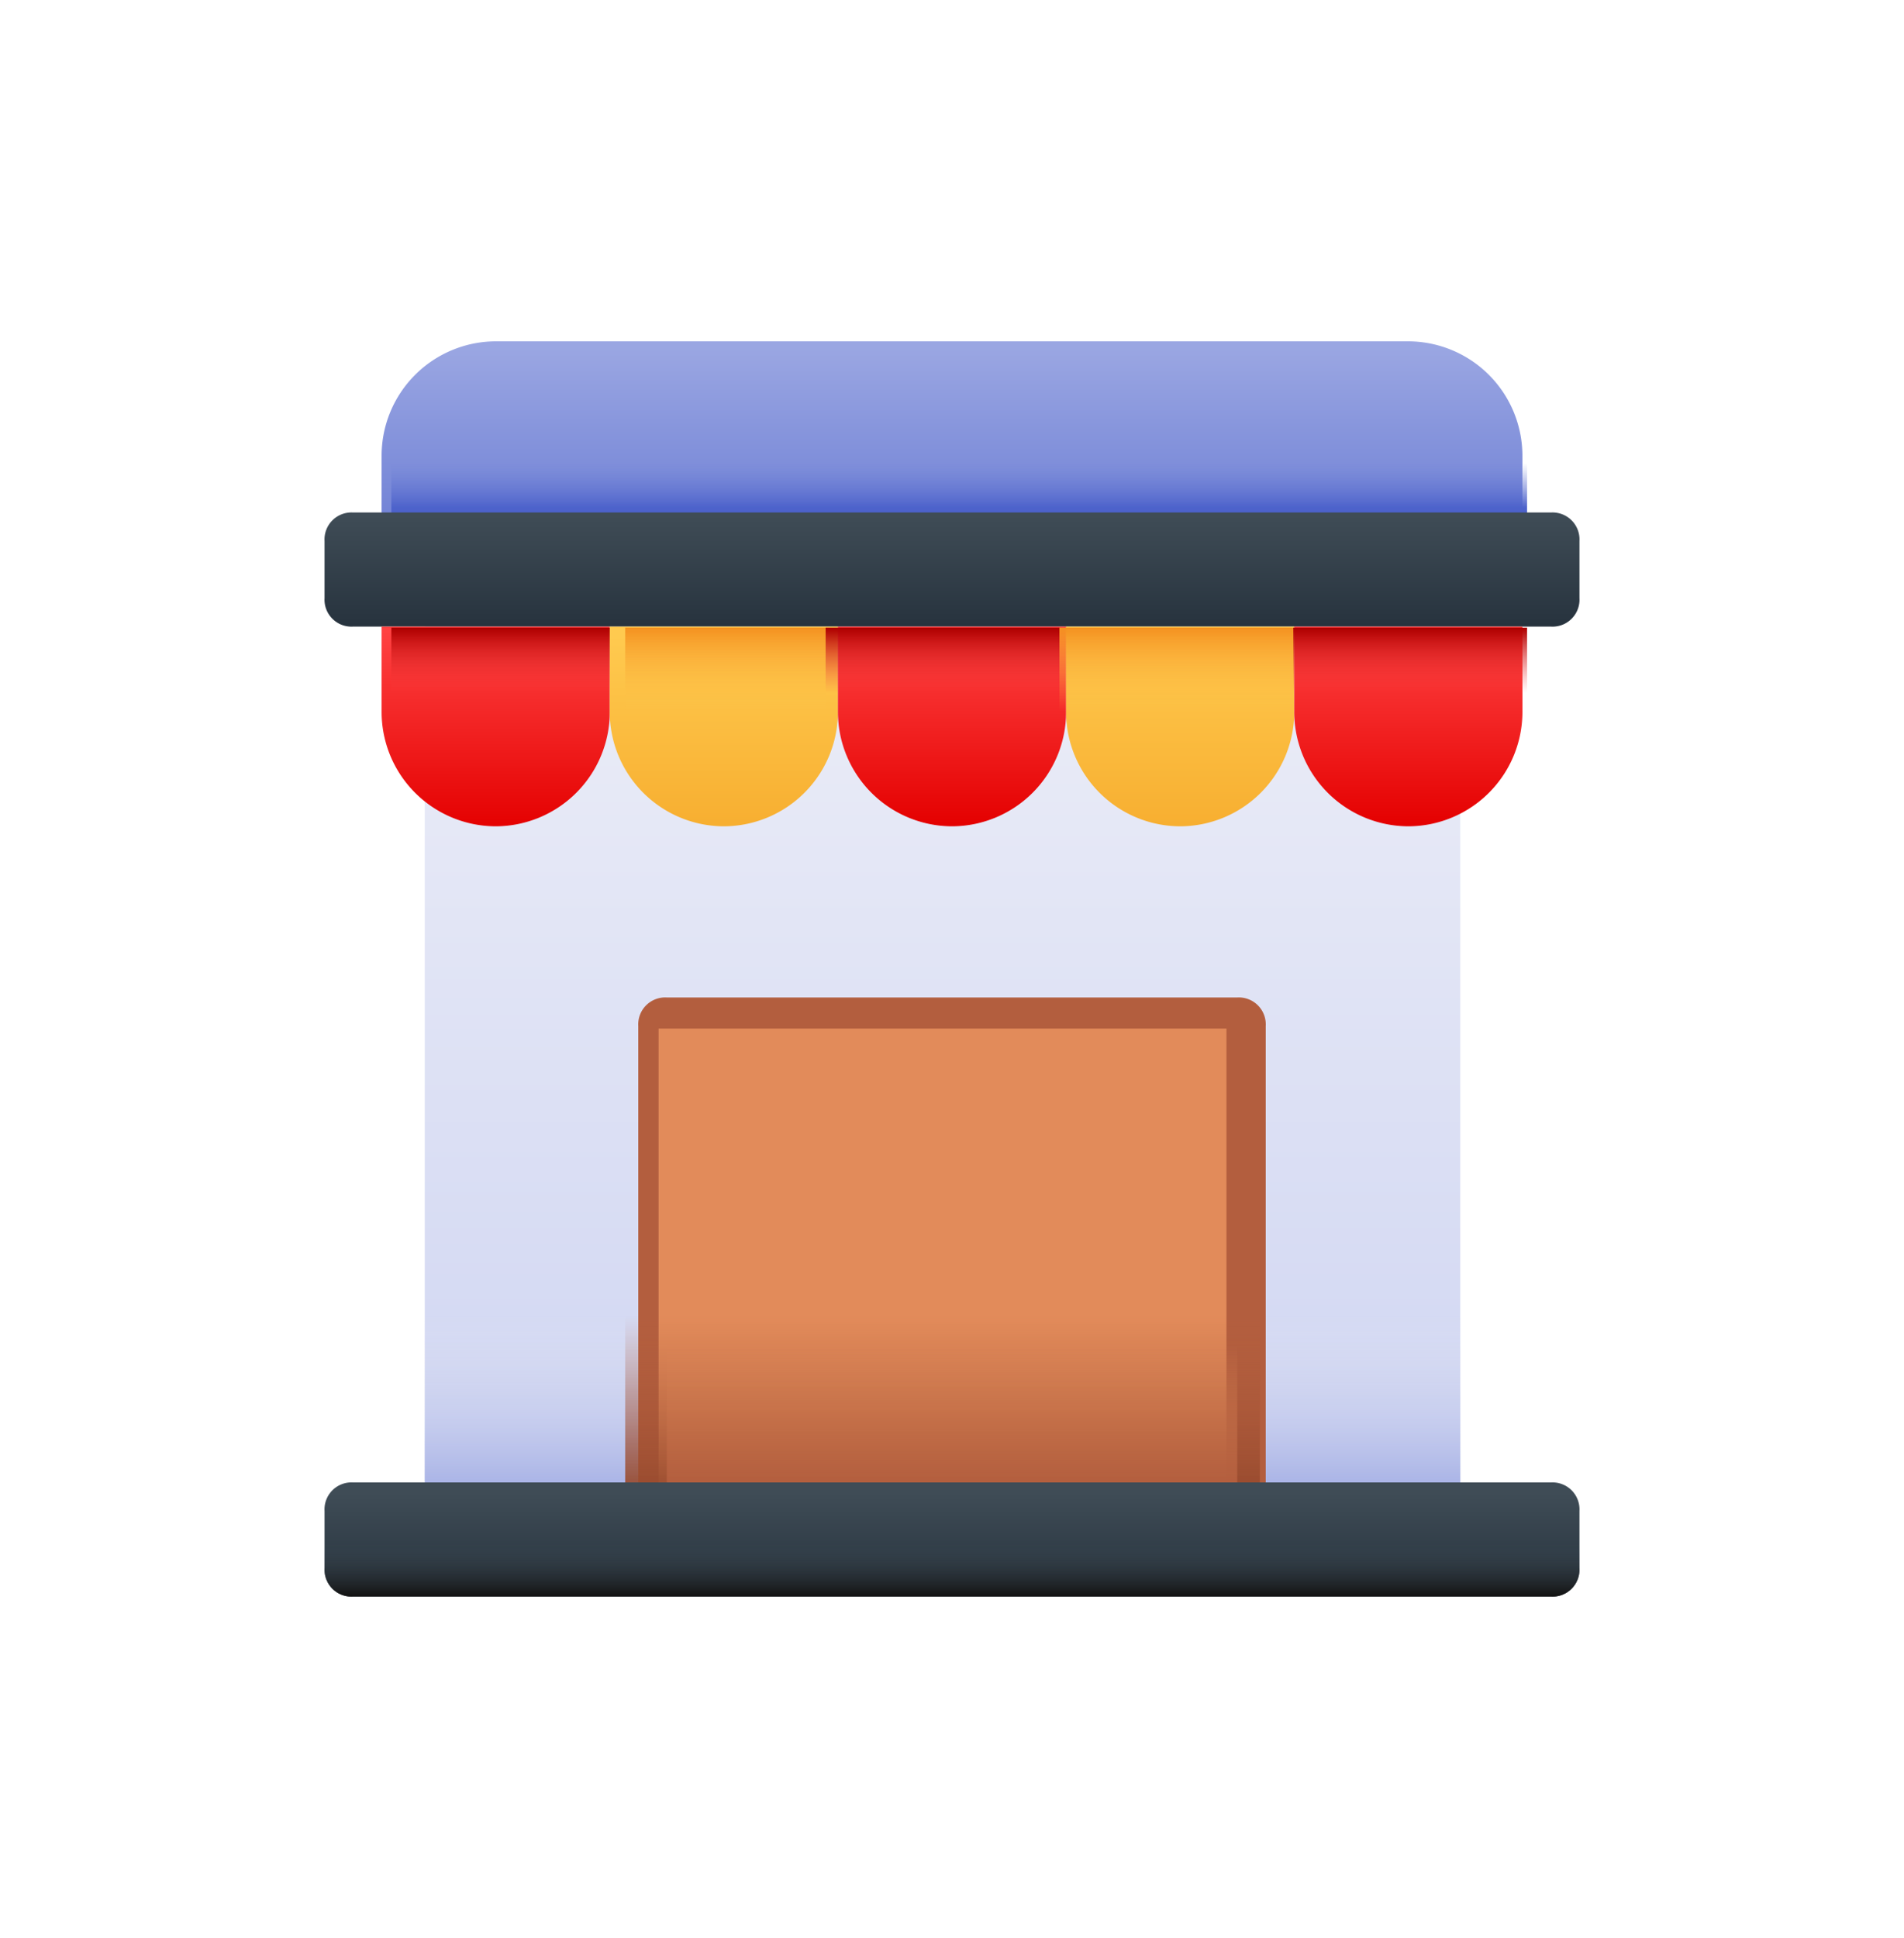 <svg xmlns="http://www.w3.org/2000/svg" xmlns:xlink="http://www.w3.org/1999/xlink" width="57" height="58" viewBox="0 0 57 58">
  <defs>
    <linearGradient id="linear-gradient" x1="0.5" y1="0.094" x2="0.5" y2="1.073" gradientUnits="objectBoundingBox">
      <stop offset="0" stop-color="#eaecf7"/>
      <stop offset="1" stop-color="#cdd3f1"/>
    </linearGradient>
    <linearGradient id="linear-gradient-2" x1="0.5" y1="0.094" x2="0.5" y2="1.073" gradientUnits="objectBoundingBox">
      <stop offset="0" stop-color="#e2e5f4" stop-opacity="0"/>
      <stop offset="1" stop-color="#9aa6e2"/>
    </linearGradient>
    <linearGradient id="linear-gradient-3" x1="0.5" y1="0.641" x2="0.5" y2="1.008" gradientUnits="objectBoundingBox">
      <stop offset="0" stop-color="#b35e3e" stop-opacity="0"/>
      <stop offset="1" stop-color="#96492d"/>
    </linearGradient>
    <linearGradient id="linear-gradient-4" x1="0.5" y1="0.038" x2="0.5" y2="1.013" gradientUnits="objectBoundingBox">
      <stop offset="0" stop-color="#e28b5a" stop-opacity="0"/>
      <stop offset="1" stop-color="#b35e3e"/>
    </linearGradient>
    <linearGradient id="linear-gradient-5" x1="0.5" y1="0.036" x2="0.5" y2="0.893" gradientUnits="objectBoundingBox">
      <stop offset="0" stop-color="#9aa6e2"/>
      <stop offset="1" stop-color="#7283d6"/>
    </linearGradient>
    <linearGradient id="linear-gradient-6" x1="0.5" y1="0.036" x2="0.5" y2="0.708" gradientUnits="objectBoundingBox">
      <stop offset="0" stop-color="#7283d6" stop-opacity="0"/>
      <stop offset="1" stop-color="#4d62cb"/>
    </linearGradient>
    <linearGradient id="linear-gradient-7" x1="0.5" y1="0.031" x2="0.5" y2="0.988" gradientUnits="objectBoundingBox">
      <stop offset="0" stop-color="#3f4c56"/>
      <stop offset="1" stop-color="#27333e"/>
    </linearGradient>
    <linearGradient id="linear-gradient-8" x1="0.5" y1="0.009" x2="0.5" y2="1.018" gradientUnits="objectBoundingBox">
      <stop offset="0" stop-color="#ff4343"/>
      <stop offset="1" stop-color="#e40000"/>
    </linearGradient>
    <linearGradient id="linear-gradient-9" x1="0.5" y1="0.009" x2="0.5" y2="0.653" gradientUnits="objectBoundingBox">
      <stop offset="0" stop-color="#af0000"/>
      <stop offset="1" stop-color="#ff4343" stop-opacity="0"/>
    </linearGradient>
    <linearGradient id="linear-gradient-10" x1="0.5" y1="0.045" x2="0.5" y2="1.018" gradientUnits="objectBoundingBox">
      <stop offset="0" stop-color="#ffca4f"/>
      <stop offset="1" stop-color="#f7ae30"/>
    </linearGradient>
    <linearGradient id="linear-gradient-11" y1="0.018" y2="1" xlink:href="#linear-gradient-8"/>
    <linearGradient id="linear-gradient-12" y1="0.009" y2="1.028" xlink:href="#linear-gradient-10"/>
    <linearGradient id="linear-gradient-13" y1="0.018" y2="1.003" xlink:href="#linear-gradient-8"/>
    <linearGradient id="linear-gradient-14" y1="0.094" y2="0.974" xlink:href="#linear-gradient-7"/>
    <linearGradient id="linear-gradient-15" x1="0.5" y1="0.094" x2="0.5" y2="0.974" gradientUnits="objectBoundingBox">
      <stop offset="0" stop-color="#3f4c56" stop-opacity="0"/>
      <stop offset="1" stop-color="#141414"/>
    </linearGradient>
    <linearGradient id="linear-gradient-18" x1="0.5" y1="-0.012" x2="0.5" y2="0.834" gradientUnits="objectBoundingBox">
      <stop offset="0" stop-color="#f4901f"/>
      <stop offset="1" stop-color="#ffca4f" stop-opacity="0"/>
    </linearGradient>
    <clipPath id="clip-Ico_3">
      <rect width="57" height="58"/>
    </clipPath>
  </defs>
  <g id="Ico_3" data-name="Ico 3" clip-path="url(#clip-Ico_3)">
    <g id="Store" transform="translate(9.716 10.216)">
      <g id="Group">
        <rect id="Rectangle" width="31" height="27" transform="translate(3 7.568)" fill="url(#linear-gradient)"/>
        <rect id="Rectangle-2" data-name="Rectangle" width="31" height="6" transform="translate(3 28.568)" fill="url(#linear-gradient-2)"/>
        <path id="Path" d="M18.784,15.369H0V.854A.807.807,0,0,1,.854,0H17.93a.807.807,0,0,1,.854.854Z" transform="translate(9.392 19.638)" fill="#b35e3e"/>
        <rect id="Rectangle-3" data-name="Rectangle" width="14" height="17" transform="translate(27 20.568) rotate(90)" fill="#e28b5a"/>
        <path id="Shape" d="M0,15V.833A.8.8,0,0,1,.864,0H18.136A.8.8,0,0,1,19,.833V15Z" transform="translate(9 19.568)" fill="url(#linear-gradient-3)"/>
        <path id="Path-2" data-name="Path" d="M0,4.269V0H17.076V4.269Z" transform="translate(10.246 29.884)" fill="url(#linear-gradient-4)"/>
        <path id="Path-3" data-name="Path" d="M34.153,5.977H0V3.415A3.425,3.425,0,0,1,3.415,0H30.737a3.425,3.425,0,0,1,3.415,3.415Z" transform="translate(1.708)" fill="url(#linear-gradient-5)"/>
        <rect id="Rectangle-4" data-name="Rectangle" width="34" height="2" transform="translate(2 3.568)" fill="url(#linear-gradient-6)"/>
        <path id="Path-4" data-name="Path" d="M36.714,3.415H.854A.807.807,0,0,1,0,2.561V.854A.807.807,0,0,1,.854,0h35.86a.807.807,0,0,1,.854.854V2.561A.807.807,0,0,1,36.714,3.415Z" transform="translate(0 5.123)" fill="url(#linear-gradient-7)"/>
        <path id="Path-5" data-name="Path" d="M3.415,5.977h0A3.425,3.425,0,0,1,0,2.561V0H6.831V2.561A3.425,3.425,0,0,1,3.415,5.977Z" transform="translate(1.708 8.538)" fill="url(#linear-gradient-8)"/>
        <rect id="Rectangle-5" data-name="Rectangle" width="7" height="3" transform="translate(2 8.568)" fill="url(#linear-gradient-9)"/>
        <path id="Path-6" data-name="Path" d="M3.415,5.977h0A3.425,3.425,0,0,1,0,2.561V0H6.831V2.561A3.425,3.425,0,0,1,3.415,5.977Z" transform="translate(8.538 8.538)" fill="url(#linear-gradient-10)"/>
        <path id="Path-7" data-name="Path" d="M3.415,5.977h0A3.425,3.425,0,0,1,0,2.561V0H6.831V2.561A3.425,3.425,0,0,1,3.415,5.977Z" transform="translate(15.369 8.538)" fill="url(#linear-gradient-11)"/>
        <path id="Path-8" data-name="Path" d="M3.415,5.977h0A3.425,3.425,0,0,1,0,2.561V0H6.831V2.561A3.425,3.425,0,0,1,3.415,5.977Z" transform="translate(22.199 8.538)" fill="url(#linear-gradient-12)"/>
        <path id="Path-9" data-name="Path" d="M3.415,5.977h0A3.425,3.425,0,0,1,0,2.561V0H6.831V2.561A3.425,3.425,0,0,1,3.415,5.977Z" transform="translate(29.03 8.538)" fill="url(#linear-gradient-13)"/>
        <path id="Path-10" data-name="Path" d="M36.714,0H.854A.807.807,0,0,0,0,.854V2.561a.807.807,0,0,0,.854.854h35.86a.807.807,0,0,0,.854-.854V.854A.807.807,0,0,0,36.714,0Z" transform="translate(0 34.153)" fill="url(#linear-gradient-14)"/>
        <path id="Path-11" data-name="Path" d="M37.568,0H0V.854a.807.807,0,0,0,.854.854h35.86a.807.807,0,0,0,.854-.854Z" transform="translate(0 35.86)" fill="url(#linear-gradient-15)"/>
        <rect id="Rectangle-6" data-name="Rectangle" width="7" height="3" transform="translate(15 8.568)" fill="url(#linear-gradient-9)"/>
        <rect id="Rectangle-7" data-name="Rectangle" width="7" height="3" transform="translate(29 8.568)" fill="url(#linear-gradient-9)"/>
        <rect id="Rectangle-8" data-name="Rectangle" width="6" height="3" transform="translate(9 8.568)" fill="url(#linear-gradient-18)"/>
        <rect id="Rectangle-9" data-name="Rectangle" width="7" height="3" transform="translate(22 8.568)" fill="url(#linear-gradient-18)"/>
      </g>
    </g>
  </g>
</svg>
